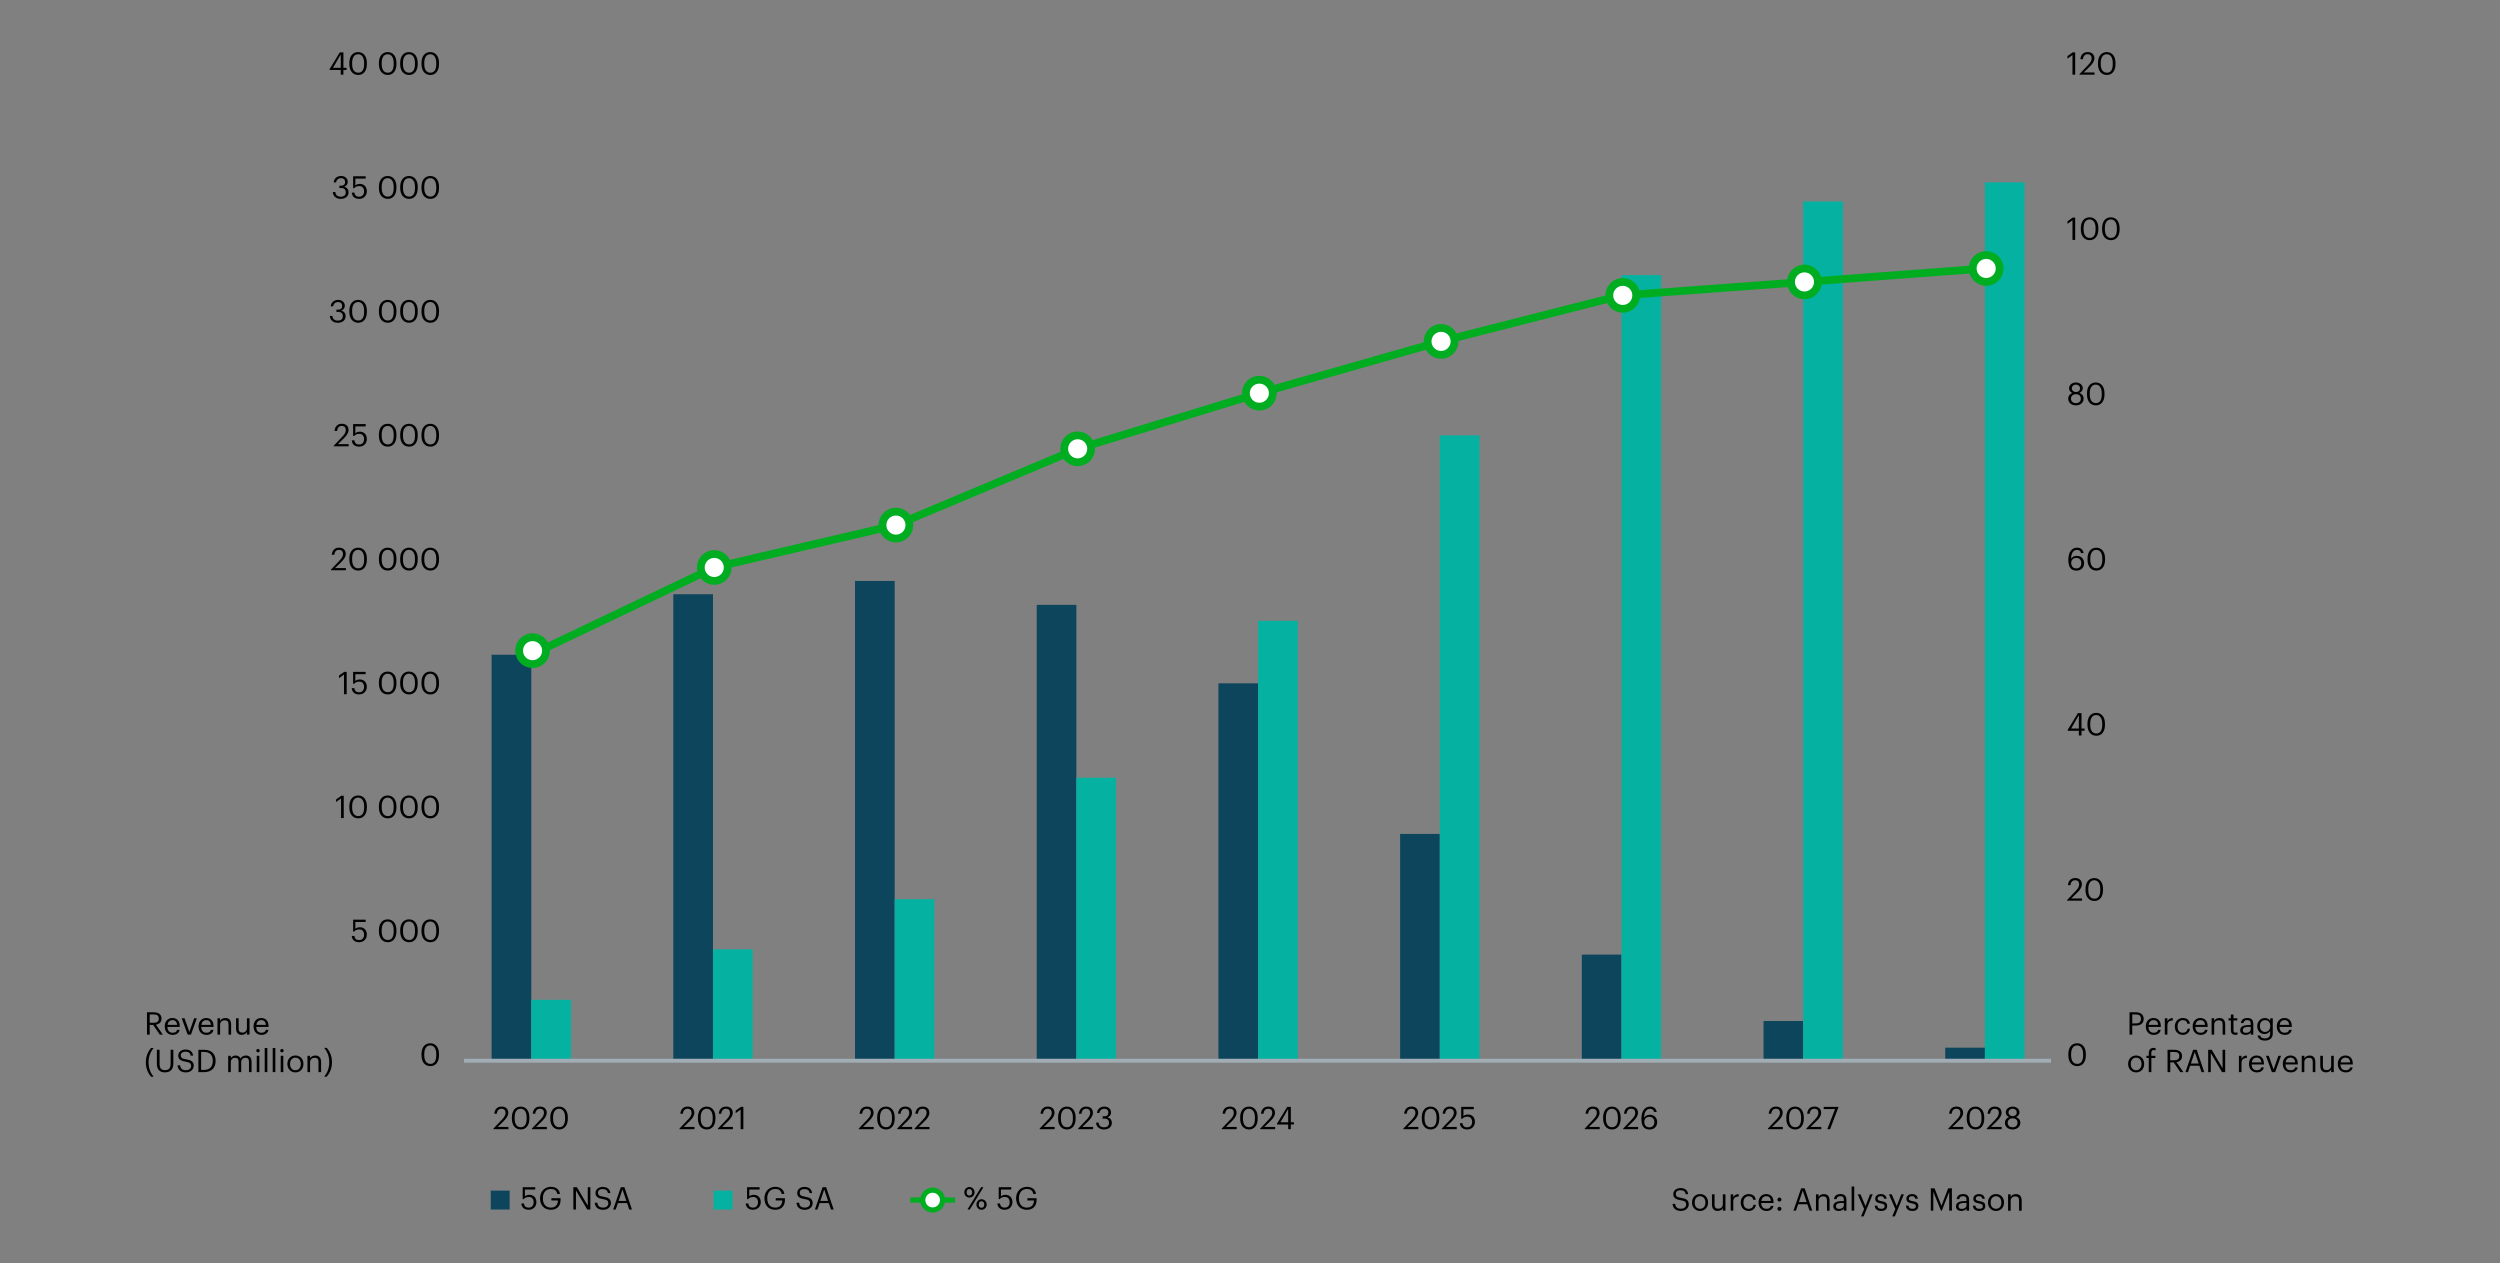 <svg width="960" height="485" viewBox="0 0 960 485" fill="none" xmlns="http://www.w3.org/2000/svg">
<rect x="0" y="0" width="960" height="485" fill="#808080" stroke="none"/>
<g clip-path="url(#clip0_150_2961)">
<path d="M130.85 26.88H126.56V26.54L130.48 20.11H131.87V26.03H133.06V26.88H131.87V28.68H130.85V26.88ZM130.85 26.03V20.9L127.88 26.03H130.85Z" fill="black"/>
<path d="M134.15 24.64V24.16C134.15 21.63 135.43 20 137.53 20C139.63 20 140.88 21.69 140.88 24.14V24.62C140.88 27.11 139.67 28.79 137.56 28.79C135.45 28.79 134.15 27.13 134.15 24.64ZM139.82 24.6V24.12C139.82 22.13 138.98 20.83 137.53 20.83C136.08 20.83 135.22 22.03 135.22 24.14V24.62C135.22 26.79 136.13 27.92 137.56 27.92C139.06 27.92 139.83 26.77 139.83 24.6H139.82Z" fill="black"/>
<path d="M145.5 24.64V24.16C145.5 21.63 146.78 20 148.88 20C150.98 20 152.23 21.69 152.23 24.14V24.62C152.23 27.11 151.02 28.79 148.91 28.79C146.8 28.79 145.5 27.13 145.5 24.64ZM151.17 24.6V24.12C151.17 22.13 150.33 20.83 148.88 20.83C147.43 20.83 146.57 22.03 146.57 24.14V24.62C146.57 26.79 147.48 27.92 148.91 27.92C150.41 27.92 151.18 26.77 151.18 24.6H151.17Z" fill="black"/>
<path d="M153.67 24.64V24.16C153.67 21.63 154.95 20 157.05 20C159.15 20 160.4 21.69 160.4 24.14V24.62C160.4 27.11 159.19 28.79 157.08 28.79C154.97 28.79 153.67 27.13 153.67 24.64ZM159.34 24.6V24.12C159.34 22.13 158.5 20.83 157.05 20.83C155.6 20.83 154.74 22.03 154.74 24.14V24.62C154.74 26.79 155.65 27.92 157.08 27.92C158.58 27.92 159.35 26.77 159.35 24.6H159.34Z" fill="black"/>
<path d="M161.85 24.64V24.16C161.85 21.63 163.13 20 165.23 20C167.33 20 168.58 21.69 168.58 24.14V24.62C168.58 27.11 167.37 28.79 165.26 28.79C163.15 28.79 161.85 27.13 161.85 24.64ZM167.52 24.6V24.12C167.52 22.13 166.68 20.83 165.23 20.83C163.78 20.83 162.92 22.03 162.92 24.14V24.62C162.92 26.79 163.83 27.92 165.26 27.92C166.76 27.92 167.53 26.77 167.53 24.6H167.52Z" fill="black"/>
<path d="M127.79 73.73H128.75C128.85 74.75 129.46 75.53 130.81 75.53C132.16 75.53 132.77 74.88 132.77 73.87C132.77 72.77 132.17 72.2 130.96 72.2H130.31V71.32H130.91C132.03 71.32 132.52 70.79 132.52 69.86C132.52 69.04 132 68.42 130.96 68.42C129.92 68.42 129.17 69.07 129.06 70.04H128.15C128.21 68.69 129.33 67.57 130.96 67.57C132.59 67.57 133.54 68.65 133.54 69.84C133.54 70.81 132.96 71.39 132.18 71.71C133.19 71.97 133.84 72.68 133.84 73.87C133.84 75.43 132.57 76.37 130.79 76.37C129.01 76.37 127.85 75.23 127.79 73.73Z" fill="black"/>
<path d="M135.08 73.95H136.08C136.25 74.89 136.62 75.53 137.93 75.53C139.09 75.53 139.81 74.75 139.81 73.45C139.81 72.24 139.1 71.45 138.01 71.45C137.01 71.45 136.44 71.76 135.98 72.28H135.6V67.69H140.42V68.59H136.46V71.2C136.81 70.88 137.4 70.61 138.21 70.61C139.75 70.61 140.87 71.7 140.87 73.45C140.87 75.2 139.56 76.37 137.93 76.37C136.08 76.37 135.2 75.35 135.08 73.95Z" fill="black"/>
<path d="M145.5 72.22V71.74C145.5 69.21 146.78 67.58 148.88 67.58C150.98 67.58 152.23 69.27 152.23 71.72V72.2C152.23 74.69 151.02 76.37 148.91 76.37C146.8 76.37 145.5 74.71 145.5 72.22ZM151.17 72.18V71.7C151.17 69.71 150.33 68.41 148.88 68.41C147.43 68.41 146.57 69.61 146.57 71.72V72.2C146.57 74.37 147.48 75.5 148.91 75.5C150.41 75.5 151.18 74.35 151.18 72.18H151.17Z" fill="black"/>
<path d="M153.68 72.22V71.74C153.68 69.21 154.96 67.58 157.06 67.58C159.16 67.58 160.41 69.27 160.41 71.72V72.2C160.41 74.69 159.2 76.37 157.09 76.37C154.98 76.37 153.68 74.71 153.68 72.22ZM159.35 72.18V71.7C159.35 69.71 158.51 68.41 157.06 68.41C155.61 68.41 154.75 69.61 154.75 71.72V72.2C154.75 74.37 155.66 75.5 157.09 75.5C158.59 75.5 159.36 74.35 159.36 72.18H159.35Z" fill="black"/>
<path d="M161.85 72.22V71.74C161.85 69.21 163.13 67.58 165.23 67.58C167.33 67.58 168.58 69.27 168.58 71.72V72.2C168.58 74.69 167.37 76.37 165.26 76.37C163.15 76.37 161.85 74.71 161.85 72.22ZM167.52 72.18V71.7C167.52 69.71 166.68 68.41 165.23 68.41C163.78 68.41 162.92 69.61 162.92 71.72V72.2C162.92 74.37 163.83 75.5 165.26 75.5C166.76 75.5 167.53 74.35 167.53 72.18H167.52Z" fill="black"/>
<path d="M126.66 121.31H127.62C127.72 122.33 128.33 123.11 129.68 123.11C131.03 123.11 131.64 122.46 131.64 121.45C131.64 120.35 131.04 119.78 129.83 119.78H129.18V118.9H129.78C130.9 118.9 131.39 118.37 131.39 117.44C131.39 116.62 130.87 116 129.83 116C128.79 116 128.04 116.65 127.93 117.62H127.02C127.08 116.27 128.2 115.15 129.83 115.15C131.46 115.15 132.41 116.23 132.41 117.42C132.41 118.39 131.83 118.97 131.05 119.29C132.06 119.55 132.71 120.26 132.71 121.45C132.71 123.01 131.44 123.95 129.66 123.95C127.88 123.95 126.72 122.81 126.66 121.31Z" fill="black"/>
<path d="M134.15 119.79V119.31C134.15 116.78 135.43 115.15 137.53 115.15C139.63 115.15 140.88 116.84 140.88 119.29V119.77C140.88 122.26 139.67 123.94 137.56 123.94C135.45 123.94 134.15 122.28 134.15 119.79ZM139.82 119.75V119.27C139.82 117.28 138.98 115.98 137.53 115.98C136.08 115.98 135.22 117.18 135.22 119.29V119.77C135.22 121.94 136.13 123.07 137.56 123.07C139.06 123.07 139.83 121.92 139.83 119.75H139.82Z" fill="black"/>
<path d="M145.5 119.79V119.31C145.5 116.78 146.78 115.15 148.88 115.15C150.98 115.15 152.23 116.84 152.23 119.29V119.77C152.23 122.26 151.02 123.94 148.91 123.94C146.8 123.94 145.5 122.28 145.5 119.79ZM151.17 119.75V119.27C151.17 117.28 150.33 115.98 148.88 115.98C147.43 115.98 146.57 117.18 146.57 119.29V119.77C146.57 121.94 147.48 123.07 148.91 123.07C150.41 123.07 151.18 121.92 151.18 119.75H151.17Z" fill="black"/>
<path d="M153.68 119.79V119.31C153.68 116.78 154.96 115.15 157.06 115.15C159.16 115.15 160.41 116.84 160.41 119.29V119.77C160.41 122.26 159.2 123.94 157.09 123.94C154.98 123.94 153.68 122.28 153.68 119.79ZM159.35 119.75V119.27C159.35 117.28 158.51 115.98 157.06 115.98C155.61 115.98 154.75 117.18 154.75 119.29V119.77C154.75 121.94 155.66 123.07 157.09 123.07C158.59 123.07 159.36 121.92 159.36 119.75H159.35Z" fill="black"/>
<path d="M161.85 119.79V119.31C161.85 116.78 163.13 115.15 165.23 115.15C167.33 115.15 168.58 116.84 168.58 119.29V119.77C168.58 122.26 167.37 123.94 165.26 123.94C163.15 123.94 161.85 122.28 161.85 119.79ZM167.52 119.75V119.27C167.52 117.28 166.68 115.98 165.23 115.98C163.78 115.98 162.92 117.18 162.92 119.29V119.77C162.92 121.94 163.83 123.07 165.26 123.07C166.76 123.07 167.53 121.92 167.53 119.75H167.52Z" fill="black"/>
<path d="M128.14 171.17L131.55 167.58C132.33 166.75 132.79 165.97 132.79 165.1C132.79 164.14 132.23 163.56 131.25 163.56C130.27 163.56 129.61 164.12 129.44 165.47H128.47C128.6 163.79 129.62 162.72 131.25 162.72C132.88 162.72 133.84 163.66 133.84 165.13C133.84 166.19 133.17 167.22 132.11 168.25L129.75 170.55H133.89V171.4H128.15V171.16L128.14 171.17Z" fill="black"/>
<path d="M135.08 169.1H136.08C136.25 170.04 136.62 170.68 137.93 170.68C139.09 170.68 139.81 169.9 139.81 168.6C139.81 167.39 139.1 166.6 138.01 166.6C137.01 166.6 136.44 166.91 135.98 167.43H135.6V162.84H140.42V163.74H136.46V166.35C136.81 166.03 137.4 165.76 138.21 165.76C139.75 165.76 140.87 166.85 140.87 168.6C140.87 170.35 139.56 171.52 137.93 171.52C136.08 171.52 135.2 170.5 135.08 169.1Z" fill="black"/>
<path d="M145.5 167.37V166.89C145.5 164.36 146.78 162.73 148.88 162.73C150.98 162.73 152.23 164.42 152.23 166.87V167.35C152.23 169.84 151.02 171.52 148.91 171.52C146.8 171.52 145.5 169.86 145.5 167.37ZM151.17 167.33V166.85C151.17 164.86 150.33 163.56 148.88 163.56C147.43 163.56 146.57 164.76 146.57 166.87V167.35C146.57 169.52 147.48 170.65 148.91 170.65C150.41 170.65 151.18 169.5 151.18 167.33H151.17Z" fill="black"/>
<path d="M153.68 167.37V166.89C153.68 164.36 154.96 162.73 157.06 162.73C159.16 162.73 160.41 164.42 160.41 166.87V167.35C160.41 169.84 159.2 171.52 157.09 171.52C154.98 171.52 153.68 169.86 153.68 167.37ZM159.35 167.33V166.85C159.35 164.86 158.51 163.56 157.06 163.56C155.61 163.56 154.75 164.76 154.75 166.87V167.35C154.75 169.52 155.66 170.65 157.09 170.65C158.59 170.65 159.36 169.5 159.36 167.33H159.35Z" fill="black"/>
<path d="M161.85 167.37V166.89C161.85 164.36 163.13 162.73 165.23 162.73C167.33 162.73 168.58 164.42 168.58 166.87V167.35C168.58 169.84 167.37 171.52 165.26 171.52C163.15 171.52 161.85 169.86 161.85 167.37ZM167.52 167.33V166.85C167.52 164.86 166.68 163.56 165.23 163.56C163.78 163.56 162.92 164.76 162.92 166.87V167.35C162.92 169.52 163.83 170.65 165.26 170.65C166.76 170.65 167.53 169.5 167.53 167.33H167.52Z" fill="black"/>
<path d="M127.07 218.75L130.48 215.16C131.26 214.33 131.72 213.55 131.72 212.68C131.72 211.72 131.16 211.14 130.18 211.14C129.2 211.14 128.54 211.7 128.37 213.05H127.4C127.53 211.37 128.55 210.3 130.18 210.3C131.81 210.3 132.77 211.24 132.77 212.71C132.77 213.77 132.1 214.8 131.04 215.83L128.68 218.13H132.82V218.98H127.08V218.74L127.07 218.75Z" fill="black"/>
<path d="M134.15 214.95V214.47C134.15 211.94 135.43 210.31 137.53 210.31C139.63 210.31 140.88 212 140.88 214.45V214.93C140.88 217.42 139.67 219.1 137.56 219.1C135.45 219.1 134.15 217.44 134.15 214.95ZM139.82 214.91V214.43C139.82 212.44 138.98 211.14 137.53 211.14C136.08 211.14 135.22 212.34 135.22 214.45V214.93C135.22 217.1 136.13 218.23 137.56 218.23C139.06 218.23 139.83 217.08 139.83 214.91H139.82Z" fill="black"/>
<path d="M145.5 214.95V214.47C145.5 211.94 146.78 210.31 148.88 210.31C150.98 210.31 152.23 212 152.23 214.45V214.93C152.23 217.42 151.02 219.1 148.91 219.1C146.8 219.1 145.5 217.44 145.5 214.95ZM151.17 214.91V214.43C151.17 212.44 150.33 211.14 148.88 211.14C147.43 211.14 146.57 212.34 146.57 214.45V214.93C146.57 217.1 147.48 218.23 148.91 218.23C150.41 218.23 151.18 217.08 151.18 214.91H151.17Z" fill="black"/>
<path d="M153.67 214.95V214.47C153.67 211.94 154.95 210.31 157.05 210.31C159.15 210.31 160.4 212 160.4 214.45V214.93C160.4 217.42 159.19 219.1 157.08 219.1C154.97 219.1 153.67 217.44 153.67 214.95ZM159.34 214.91V214.43C159.34 212.44 158.5 211.14 157.05 211.14C155.6 211.14 154.74 212.34 154.74 214.45V214.93C154.74 217.1 155.65 218.23 157.08 218.23C158.58 218.23 159.35 217.08 159.35 214.91H159.34Z" fill="black"/>
<path d="M161.85 214.95V214.47C161.85 211.94 163.13 210.31 165.23 210.31C167.33 210.31 168.58 212 168.58 214.45V214.93C168.58 217.42 167.37 219.1 165.26 219.1C163.15 219.1 161.85 217.44 161.85 214.95ZM167.52 214.91V214.43C167.52 212.44 166.68 211.14 165.23 211.14C163.78 211.14 162.92 212.34 162.92 214.45V214.93C162.92 217.1 163.83 218.23 165.26 218.23C166.76 218.23 167.53 217.08 167.53 214.91H167.52Z" fill="black"/>
<path d="M132.09 259.02L130.17 260.4V259.43L132.16 257.99H133.13V266.57H132.09V259.03V259.02Z" fill="black"/>
<path d="M135.07 264.25H136.07C136.24 265.19 136.61 265.83 137.92 265.83C139.08 265.83 139.8 265.05 139.8 263.75C139.8 262.54 139.09 261.75 138 261.75C137 261.75 136.43 262.06 135.97 262.58H135.59V257.99H140.41V258.89H136.45V261.5C136.8 261.18 137.39 260.91 138.2 260.91C139.74 260.91 140.86 262 140.86 263.75C140.86 265.5 139.55 266.67 137.92 266.67C136.07 266.67 135.19 265.65 135.07 264.25Z" fill="black"/>
<path d="M145.5 262.52V262.04C145.5 259.51 146.78 257.88 148.88 257.88C150.98 257.88 152.23 259.57 152.23 262.02V262.5C152.23 264.99 151.02 266.67 148.91 266.67C146.8 266.67 145.5 265.01 145.5 262.52ZM151.17 262.48V262C151.17 260.01 150.33 258.71 148.88 258.71C147.43 258.71 146.57 259.91 146.57 262.02V262.5C146.57 264.67 147.48 265.8 148.91 265.8C150.41 265.8 151.18 264.65 151.18 262.48H151.17Z" fill="black"/>
<path d="M153.67 262.52V262.04C153.67 259.51 154.95 257.88 157.05 257.88C159.15 257.88 160.4 259.57 160.4 262.02V262.5C160.4 264.99 159.19 266.67 157.08 266.67C154.97 266.67 153.67 265.01 153.67 262.52ZM159.34 262.48V262C159.34 260.01 158.5 258.71 157.05 258.71C155.6 258.71 154.74 259.91 154.74 262.02V262.5C154.74 264.67 155.65 265.8 157.08 265.8C158.58 265.8 159.35 264.65 159.35 262.48H159.34Z" fill="black"/>
<path d="M161.85 262.52V262.04C161.85 259.51 163.13 257.88 165.23 257.88C167.33 257.88 168.58 259.57 168.58 262.02V262.5C168.58 264.99 167.37 266.67 165.26 266.67C163.15 266.67 161.85 265.01 161.85 262.52ZM167.52 262.48V262C167.52 260.01 166.68 258.71 165.23 258.71C163.78 258.71 162.92 259.91 162.92 262.02V262.5C162.92 264.67 163.83 265.8 165.26 265.8C166.76 265.8 167.53 264.65 167.53 262.48H167.52Z" fill="black"/>
<path d="M130.96 306.6L129.04 307.98V307.01L131.03 305.57H132V314.15H130.96V306.61V306.6Z" fill="black"/>
<path d="M134.15 310.1V309.62C134.15 307.09 135.43 305.46 137.53 305.46C139.63 305.46 140.88 307.15 140.88 309.6V310.08C140.88 312.57 139.67 314.25 137.56 314.25C135.45 314.25 134.15 312.59 134.15 310.1ZM139.82 310.06V309.58C139.82 307.59 138.98 306.29 137.53 306.29C136.08 306.29 135.22 307.49 135.22 309.6V310.08C135.22 312.25 136.13 313.38 137.56 313.38C139.06 313.38 139.83 312.23 139.83 310.06H139.82Z" fill="black"/>
<path d="M145.5 310.1V309.62C145.5 307.09 146.78 305.46 148.88 305.46C150.98 305.46 152.23 307.15 152.23 309.6V310.08C152.23 312.57 151.02 314.25 148.91 314.25C146.8 314.25 145.5 312.59 145.5 310.1ZM151.17 310.06V309.58C151.17 307.59 150.33 306.29 148.88 306.29C147.43 306.29 146.57 307.49 146.57 309.6V310.08C146.57 312.25 147.48 313.38 148.91 313.38C150.41 313.38 151.18 312.23 151.18 310.06H151.17Z" fill="black"/>
<path d="M153.67 310.1V309.62C153.67 307.09 154.95 305.46 157.05 305.46C159.15 305.46 160.4 307.15 160.4 309.6V310.08C160.4 312.57 159.19 314.25 157.08 314.25C154.97 314.25 153.67 312.59 153.67 310.1ZM159.34 310.06V309.58C159.34 307.59 158.5 306.29 157.05 306.29C155.6 306.29 154.74 307.49 154.74 309.6V310.08C154.74 312.25 155.65 313.38 157.08 313.38C158.58 313.38 159.35 312.23 159.35 310.06H159.34Z" fill="black"/>
<path d="M161.85 310.1V309.62C161.85 307.09 163.13 305.46 165.23 305.46C167.33 305.46 168.58 307.15 168.58 309.6V310.08C168.58 312.57 167.37 314.25 165.26 314.25C163.15 314.25 161.85 312.59 161.85 310.1ZM167.52 310.06V309.58C167.52 307.59 166.68 306.29 165.23 306.29C163.78 306.29 162.92 307.49 162.92 309.6V310.08C162.92 312.25 163.83 313.38 165.26 313.38C166.76 313.38 167.53 312.23 167.53 310.06H167.52Z" fill="black"/>
<path d="M135.08 359.4H136.08C136.25 360.34 136.62 360.98 137.93 360.98C139.09 360.98 139.81 360.2 139.81 358.9C139.81 357.69 139.1 356.9 138.01 356.9C137.01 356.9 136.44 357.21 135.98 357.73H135.6V353.14H140.42V354.04H136.46V356.65C136.81 356.33 137.4 356.06 138.21 356.06C139.75 356.06 140.87 357.15 140.87 358.9C140.87 360.65 139.56 361.82 137.93 361.82C136.08 361.82 135.2 360.8 135.08 359.4Z" fill="black"/>
<path d="M145.5 357.67V357.19C145.5 354.66 146.78 353.03 148.88 353.03C150.98 353.03 152.23 354.72 152.23 357.17V357.65C152.23 360.14 151.02 361.82 148.91 361.82C146.8 361.82 145.5 360.16 145.5 357.67ZM151.17 357.63V357.15C151.17 355.16 150.33 353.86 148.88 353.86C147.43 353.86 146.57 355.06 146.57 357.17V357.65C146.57 359.82 147.48 360.95 148.91 360.95C150.41 360.95 151.18 359.8 151.18 357.63H151.17Z" fill="black"/>
<path d="M153.68 357.67V357.19C153.68 354.66 154.96 353.03 157.06 353.03C159.16 353.03 160.41 354.72 160.41 357.17V357.65C160.41 360.14 159.2 361.82 157.09 361.82C154.98 361.82 153.68 360.16 153.68 357.67ZM159.35 357.63V357.15C159.35 355.16 158.51 353.86 157.06 353.86C155.61 353.86 154.75 355.06 154.75 357.17V357.65C154.75 359.82 155.66 360.95 157.09 360.95C158.59 360.95 159.36 359.8 159.36 357.63H159.35Z" fill="black"/>
<path d="M161.85 357.67V357.19C161.85 354.66 163.13 353.03 165.23 353.03C167.33 353.03 168.58 354.72 168.58 357.17V357.65C168.58 360.14 167.37 361.82 165.26 361.82C163.15 361.82 161.85 360.16 161.85 357.67ZM167.52 357.63V357.15C167.52 355.16 166.68 353.86 165.23 353.86C163.78 353.86 162.92 355.06 162.92 357.17V357.65C162.92 359.82 163.83 360.95 165.26 360.95C166.76 360.95 167.53 359.8 167.53 357.63H167.52Z" fill="black"/>
<path d="M161.85 405.25V404.77C161.85 402.24 163.13 400.61 165.23 400.61C167.33 400.61 168.58 402.3 168.58 404.75V405.23C168.58 407.72 167.37 409.4 165.26 409.4C163.15 409.4 161.85 407.74 161.85 405.25ZM167.52 405.21V404.73C167.52 402.74 166.68 401.44 165.23 401.44C163.78 401.44 162.92 402.64 162.92 404.75V405.23C162.92 407.4 163.83 408.53 165.26 408.53C166.76 408.53 167.53 407.38 167.53 405.21H167.52Z" fill="black"/>
<path d="M795.83 21.14L793.91 22.52V21.55L795.9 20.11H796.87V28.68H795.83V21.14Z" fill="black"/>
<path d="M798.54 28.44L801.95 24.85C802.73 24.02 803.19 23.24 803.19 22.37C803.19 21.41 802.63 20.83 801.65 20.83C800.67 20.83 800.01 21.39 799.84 22.74H798.87C799 21.06 800.02 19.99 801.65 19.99C803.28 19.99 804.24 20.93 804.24 22.4C804.24 23.46 803.57 24.49 802.51 25.52L800.15 27.82H804.29V28.67H798.54V28.43V28.44Z" fill="black"/>
<path d="M805.62 24.64V24.16C805.62 21.63 806.9 20 809 20C811.1 20 812.35 21.69 812.35 24.14V24.62C812.35 27.11 811.14 28.79 809.03 28.79C806.92 28.79 805.62 27.13 805.62 24.64ZM811.29 24.6V24.12C811.29 22.13 810.45 20.83 809 20.83C807.55 20.83 806.69 22.03 806.69 24.14V24.62C806.69 26.79 807.6 27.92 809.03 27.92C810.53 27.92 811.3 26.77 811.3 24.6H811.29Z" fill="black"/>
<path d="M795.83 84.58L793.91 85.96V84.99L795.9 83.55H796.87V92.13H795.83V84.59V84.58Z" fill="black"/>
<path d="M799.03 88.08V87.6C799.03 85.07 800.31 83.44 802.41 83.44C804.51 83.44 805.76 85.13 805.76 87.58V88.06C805.76 90.55 804.55 92.23 802.44 92.23C800.33 92.23 799.03 90.57 799.03 88.08ZM804.7 88.04V87.56C804.7 85.57 803.86 84.27 802.41 84.27C800.96 84.27 800.1 85.47 800.1 87.58V88.06C800.1 90.23 801.01 91.36 802.44 91.36C803.94 91.36 804.71 90.21 804.71 88.04H804.7Z" fill="black"/>
<path d="M807.2 88.08V87.6C807.2 85.07 808.48 83.44 810.58 83.44C812.68 83.44 813.93 85.13 813.93 87.58V88.06C813.93 90.55 812.72 92.23 810.61 92.23C808.5 92.23 807.2 90.57 807.2 88.08ZM812.87 88.04V87.56C812.87 85.57 812.03 84.27 810.58 84.27C809.13 84.27 808.27 85.47 808.27 87.58V88.06C808.27 90.23 809.18 91.36 810.61 91.36C812.11 91.36 812.88 90.21 812.88 88.04H812.87Z" fill="black"/>
<path d="M794.2 153.12C794.2 151.97 794.91 151.22 795.82 150.9C795 150.59 794.52 149.94 794.52 149.1C794.52 147.71 795.84 146.87 797.16 146.87C798.48 146.87 799.79 147.73 799.79 149.08C799.79 149.94 799.26 150.54 798.47 150.89C799.47 151.25 800.11 151.99 800.11 153.1C800.11 154.82 798.61 155.67 797.16 155.67C795.71 155.67 794.2 154.83 794.2 153.13V153.12ZM799.04 153.06C799.04 151.93 798.2 151.36 797.18 151.36C796.16 151.36 795.26 151.95 795.26 153.09C795.26 154.23 796.16 154.82 797.15 154.82C798.21 154.82 799.03 154.21 799.03 153.07L799.04 153.06ZM798.73 149.09C798.73 148.26 798.05 147.69 797.16 147.69C796.27 147.69 795.58 148.23 795.58 149.12C795.58 150.01 796.32 150.54 797.2 150.54C798.08 150.54 798.74 150.01 798.74 149.1L798.73 149.09Z" fill="black"/>
<path d="M801.4 151.51V151.03C801.4 148.5 802.68 146.87 804.78 146.87C806.88 146.87 808.13 148.56 808.13 151.01V151.49C808.13 153.98 806.92 155.66 804.81 155.66C802.7 155.66 801.4 154 801.4 151.51ZM807.07 151.47V150.99C807.07 149 806.23 147.7 804.78 147.7C803.33 147.7 802.47 148.9 802.47 151.01V151.49C802.47 153.66 803.38 154.79 804.81 154.79C806.31 154.79 807.08 153.64 807.08 151.47H807.07Z" fill="black"/>
<path d="M794.24 215.2V215C794.24 211.92 795.63 210.31 797.6 210.31C798.93 210.31 799.88 211.01 800.11 212.39H799.11C798.92 211.6 798.49 211.17 797.53 211.17C796.23 211.17 795.32 212.33 795.28 214.6C795.69 213.9 796.49 213.44 797.49 213.44C799.19 213.44 800.3 214.67 800.3 216.25C800.3 217.97 799.15 219.12 797.34 219.12C795 219.12 794.26 217.37 794.26 215.22L794.24 215.2ZM799.22 216.28C799.22 215.04 798.48 214.24 797.31 214.24C796.14 214.24 795.34 215.02 795.34 216.13C795.34 217.53 796.17 218.28 797.32 218.28C798.47 218.28 799.21 217.49 799.21 216.28H799.22Z" fill="black"/>
<path d="M801.61 214.95V214.47C801.61 211.94 802.89 210.31 804.99 210.31C807.09 210.31 808.34 212 808.34 214.45V214.93C808.34 217.42 807.13 219.1 805.02 219.1C802.91 219.1 801.61 217.44 801.61 214.95ZM807.28 214.91V214.43C807.28 212.44 806.44 211.14 804.99 211.14C803.54 211.14 802.68 212.34 802.68 214.45V214.93C802.68 217.1 803.59 218.23 805.02 218.23C806.52 218.23 807.29 217.08 807.29 214.91H807.28Z" fill="black"/>
<path d="M798.28 280.62H793.99V280.28L797.91 273.84H799.3V279.76H800.49V280.61H799.3V282.41H798.28V280.61V280.62ZM798.28 279.77V274.64L795.31 279.77H798.28Z" fill="black"/>
<path d="M801.58 278.38V277.9C801.58 275.37 802.86 273.74 804.96 273.74C807.06 273.74 808.31 275.43 808.31 277.88V278.36C808.31 280.85 807.1 282.53 804.99 282.53C802.88 282.53 801.58 280.87 801.58 278.38ZM807.25 278.34V277.86C807.25 275.87 806.41 274.57 804.96 274.57C803.51 274.57 802.65 275.77 802.65 277.88V278.36C802.65 280.53 803.56 281.66 804.99 281.66C806.49 281.66 807.26 280.51 807.26 278.34H807.25Z" fill="black"/>
<path d="M793.75 345.62L797.16 342.03C797.94 341.2 798.4 340.42 798.4 339.55C798.4 338.59 797.84 338.01 796.86 338.01C795.88 338.01 795.22 338.57 795.05 339.92H794.08C794.21 338.24 795.23 337.17 796.86 337.17C798.49 337.17 799.45 338.11 799.45 339.58C799.45 340.64 798.78 341.67 797.72 342.7L795.36 345H799.5V345.85H793.75V345.61V345.62Z" fill="black"/>
<path d="M800.83 341.82V341.34C800.83 338.81 802.11 337.18 804.21 337.18C806.31 337.18 807.56 338.87 807.56 341.32V341.8C807.56 344.29 806.35 345.97 804.24 345.97C802.13 345.97 800.83 344.31 800.83 341.82ZM806.5 341.78V341.3C806.5 339.31 805.66 338.01 804.21 338.01C802.76 338.01 801.9 339.21 801.9 341.32V341.8C801.9 343.97 802.81 345.1 804.24 345.1C805.74 345.1 806.51 343.95 806.51 341.78H806.5Z" fill="black"/>
<path d="M794.24 405.25V404.77C794.24 402.24 795.52 400.61 797.62 400.61C799.72 400.61 800.97 402.3 800.97 404.75V405.23C800.97 407.72 799.76 409.4 797.65 409.4C795.54 409.4 794.24 407.74 794.24 405.25ZM799.91 405.21V404.73C799.91 402.74 799.07 401.44 797.62 401.44C796.17 401.44 795.31 402.64 795.31 404.75V405.23C795.31 407.4 796.22 408.53 797.65 408.53C799.15 408.53 799.92 407.38 799.92 405.21H799.91Z" fill="black"/>
<path d="M642.25 462.28H643.26C643.39 463.3 643.8 464.16 645.53 464.16C646.63 464.16 647.48 463.51 647.48 462.54C647.48 461.57 647.04 461.16 645.41 460.9C643.61 460.62 642.54 460.06 642.54 458.54C642.54 457.22 643.68 456.21 645.3 456.21C647.01 456.21 648.08 457.05 648.25 458.57H647.31C647.11 457.49 646.48 457.05 645.3 457.05C644.12 457.05 643.51 457.64 643.51 458.44C643.51 459.24 643.82 459.71 645.57 459.98C647.48 460.28 648.48 460.86 648.48 462.47C648.48 463.91 647.22 465 645.52 465C643.23 465 642.4 463.74 642.25 462.28Z" fill="black"/>
<path d="M649.74 461.82V461.72C649.74 459.84 651.05 458.52 652.82 458.52C654.59 458.52 655.9 459.83 655.9 461.71V461.81C655.9 463.71 654.59 465.01 652.81 465.01C651.03 465.01 649.74 463.65 649.74 461.82ZM654.87 461.82V461.74C654.87 460.29 654.07 459.35 652.82 459.35C651.57 459.35 650.77 460.29 650.77 461.72V461.82C650.77 463.25 651.55 464.18 652.82 464.18C654.09 464.18 654.87 463.23 654.87 461.82Z" fill="black"/>
<path d="M657.39 462.6V458.63H658.39V462.55C658.39 463.65 658.86 464.14 659.84 464.14C660.73 464.14 661.57 463.55 661.57 462.43V458.63H662.57V464.9H661.57V463.9C661.28 464.49 660.59 465 659.58 465C658.33 465 657.4 464.32 657.4 462.59L657.39 462.6Z" fill="black"/>
<path d="M664.58 458.63H665.58V459.76C665.98 459.05 666.52 458.56 667.64 458.52V459.46C666.38 459.52 665.58 459.92 665.58 461.46V464.9H664.58V458.63Z" fill="black"/>
<path d="M668.44 461.83V461.73C668.44 459.81 669.81 458.52 671.49 458.52C672.8 458.52 674.02 459.12 674.21 460.72H673.23C673.07 459.72 672.35 459.35 671.49 459.35C670.35 459.35 669.48 460.26 669.48 461.74V461.84C669.48 463.38 670.32 464.19 671.53 464.19C672.42 464.19 673.22 463.67 673.33 462.65H674.25C674.12 464.01 673.03 465.01 671.52 465.01C669.77 465.01 668.45 463.77 668.45 461.83H668.44Z" fill="black"/>
<path d="M675.28 461.83V461.73C675.28 459.83 676.49 458.52 678.22 458.52C679.67 458.52 681.04 459.4 681.04 461.64V461.96H676.31C676.36 463.39 677.04 464.18 678.32 464.18C679.29 464.18 679.86 463.82 679.99 463.09H680.99C680.77 464.35 679.73 465.01 678.32 465.01C676.54 465.01 675.29 463.76 675.29 461.83H675.28ZM680.02 461.16C679.92 459.87 679.25 459.35 678.22 459.35C677.19 459.35 676.52 460.05 676.35 461.16H680.02Z" fill="black"/>
<path d="M682.54 460.63C682.54 460.2 682.89 459.86 683.31 459.86C683.73 459.86 684.08 460.2 684.08 460.63C684.08 461.06 683.73 461.4 683.31 461.4C682.89 461.4 682.54 461.06 682.54 460.63ZM682.54 464.19C682.54 463.76 682.89 463.42 683.31 463.42C683.73 463.42 684.08 463.76 684.08 464.19C684.08 464.62 683.73 464.96 683.31 464.96C682.89 464.96 682.54 464.63 682.54 464.19Z" fill="black"/>
<path d="M691.63 456.32H693L695.9 464.9H694.87L694.03 462.43H690.49L689.66 464.9H688.68L691.63 456.32ZM690.78 461.6H693.75L692.26 457.19L690.77 461.6H690.78Z" fill="black"/>
<path d="M697.34 458.63H698.34V459.63C698.63 459.04 699.32 458.53 700.35 458.53C701.65 458.53 702.56 459.24 702.56 461.06V464.91H701.56V460.99C701.56 459.89 701.09 459.4 700.08 459.4C699.16 459.4 698.33 459.99 698.33 461.11V464.91H697.33V458.64L697.34 458.63Z" fill="black"/>
<path d="M704 463.16C704 461.71 705.54 461.22 707.14 461.22H708.04V460.76C708.04 459.76 707.66 459.34 706.7 459.34C705.84 459.34 705.36 459.7 705.26 460.47H704.26C704.39 459.04 705.53 458.51 706.74 458.51C707.95 458.51 709.03 459 709.03 460.75V464.89H708.03V464.1C707.56 464.69 707 465 706.07 465C704.91 465 703.98 464.44 703.98 463.15L704 463.16ZM708.04 462.7V461.92H707.18C705.92 461.92 705 462.23 705 463.16C705 463.81 705.31 464.22 706.19 464.22C707.25 464.22 708.05 463.68 708.05 462.71L708.04 462.7Z" fill="black"/>
<path d="M711.02 455.63H712.03V464.9H711.02V455.63Z" fill="black"/>
<path d="M715.82 464.25L713.36 458.63H714.43L716.35 463.13L718.09 458.63H719.11L715.64 467.09H714.63L715.82 464.26V464.25Z" fill="black"/>
<path d="M719.9 462.97H720.87C720.94 463.71 721.34 464.18 722.35 464.18C723.3 464.18 723.72 463.86 723.72 463.18C723.72 462.5 723.23 462.3 722.26 462.12C720.63 461.82 720.08 461.36 720.08 460.27C720.08 459.11 721.22 458.51 722.2 458.51C723.33 458.51 724.3 458.97 724.47 460.32H723.51C723.37 459.64 722.98 459.34 722.19 459.34C721.47 459.34 721 459.7 721 460.24C721 460.78 721.31 461.03 722.46 461.24C723.76 461.48 724.67 461.77 724.67 463.1C724.67 464.24 723.89 465.01 722.37 465.01C720.85 465.01 719.97 464.25 719.91 462.97H719.9Z" fill="black"/>
<path d="M727.81 464.25L725.35 458.63H726.42L728.34 463.13L730.08 458.63H731.1L727.63 467.09H726.62L727.81 464.26V464.25Z" fill="black"/>
<path d="M731.89 462.97H732.86C732.93 463.71 733.33 464.18 734.33 464.18C735.28 464.18 735.7 463.86 735.7 463.18C735.7 462.5 735.21 462.3 734.24 462.12C732.61 461.82 732.06 461.36 732.06 460.27C732.06 459.11 733.2 458.51 734.18 458.51C735.31 458.51 736.28 458.97 736.45 460.32H735.49C735.35 459.64 734.96 459.34 734.17 459.34C733.45 459.34 732.98 459.7 732.98 460.24C732.98 460.78 733.29 461.03 734.44 461.24C735.73 461.48 736.65 461.77 736.65 463.1C736.65 464.24 735.87 465.01 734.35 465.01C732.83 465.01 731.95 464.25 731.89 462.97Z" fill="black"/>
<path d="M741.42 456.32H742.87L745.52 463L748.09 456.32H749.53V464.9H748.49V457.68L745.65 464.9H745.33L742.39 457.68V464.9H741.43V456.32H741.42Z" fill="black"/>
<path d="M751.1 463.16C751.1 461.71 752.64 461.22 754.24 461.22H755.14V460.76C755.14 459.76 754.76 459.34 753.8 459.34C752.94 459.34 752.46 459.7 752.36 460.47H751.36C751.49 459.04 752.63 458.51 753.84 458.51C755.05 458.51 756.13 459 756.13 460.75V464.89H755.13V464.1C754.66 464.69 754.1 465 753.17 465C752.01 465 751.08 464.44 751.08 463.15L751.1 463.16ZM755.14 462.7V461.92H754.28C753.02 461.92 752.1 462.23 752.1 463.16C752.1 463.81 752.41 464.22 753.29 464.22C754.35 464.22 755.15 463.68 755.15 462.71L755.14 462.7Z" fill="black"/>
<path d="M757.58 462.97H758.55C758.62 463.71 759.02 464.18 760.03 464.18C760.98 464.18 761.4 463.86 761.4 463.18C761.4 462.5 760.91 462.3 759.94 462.12C758.31 461.82 757.76 461.36 757.76 460.27C757.76 459.11 758.9 458.51 759.88 458.51C761.01 458.51 761.98 458.97 762.15 460.32H761.19C761.05 459.64 760.66 459.34 759.87 459.34C759.15 459.34 758.68 459.7 758.68 460.24C758.68 460.78 758.99 461.03 760.14 461.24C761.44 461.48 762.35 461.77 762.35 463.1C762.35 464.24 761.57 465.01 760.05 465.01C758.53 465.01 757.65 464.25 757.59 462.97H757.58Z" fill="black"/>
<path d="M763.39 461.82V461.72C763.39 459.84 764.7 458.52 766.47 458.52C768.24 458.52 769.55 459.83 769.55 461.71V461.81C769.55 463.71 768.24 465.01 766.46 465.01C764.68 465.01 763.39 463.65 763.39 461.82ZM768.52 461.82V461.74C768.52 460.29 767.72 459.35 766.47 459.35C765.22 459.35 764.42 460.29 764.42 461.72V461.82C764.42 463.25 765.2 464.18 766.47 464.18C767.74 464.18 768.52 463.23 768.52 461.82Z" fill="black"/>
<path d="M771.1 458.63H772.1V459.63C772.39 459.04 773.08 458.53 774.11 458.53C775.4 458.53 776.32 459.24 776.32 461.06V464.91H775.32V460.99C775.32 459.89 774.85 459.4 773.85 459.4C772.93 459.4 772.1 459.99 772.1 461.11V464.91H771.1V458.64V458.63Z" fill="black"/>
<path d="M56.44 388.72H59.02C60.66 388.72 62.02 389.39 62.02 391.11V391.16C62.02 392.58 61.07 393.27 59.9 393.5L62.53 397.3H61.37L58.82 393.57H57.49V397.3H56.44V388.72ZM59.09 392.74C60.31 392.74 60.97 392.21 60.97 391.16V391.11C60.97 389.95 60.25 389.56 59.09 389.56H57.49V392.74H59.1H59.09Z" fill="black"/>
<path d="M63.26 394.22V394.12C63.26 392.22 64.47 390.91 66.2 390.91C67.65 390.91 69.02 391.79 69.02 394.03V394.35H64.29C64.34 395.78 65.02 396.57 66.3 396.57C67.27 396.57 67.84 396.21 67.97 395.48H68.97C68.75 396.74 67.71 397.4 66.3 397.4C64.52 397.4 63.27 396.15 63.27 394.22H63.26ZM68 393.55C67.9 392.26 67.23 391.74 66.2 391.74C65.17 391.74 64.5 392.44 64.33 393.55H68Z" fill="black"/>
<path d="M69.78 391.02H70.86L72.72 396.28L74.55 391.02H75.58L73.33 397.29H72.06L69.78 391.02Z" fill="black"/>
<path d="M76.24 394.22V394.12C76.24 392.22 77.45 390.91 79.18 390.91C80.63 390.91 82 391.79 82 394.03V394.35H77.27C77.32 395.78 78 396.57 79.28 396.57C80.25 396.57 80.82 396.21 80.95 395.48H81.95C81.73 396.74 80.69 397.4 79.28 397.4C77.5 397.4 76.25 396.15 76.25 394.22H76.24ZM80.98 393.55C80.88 392.26 80.21 391.74 79.18 391.74C78.15 391.74 77.48 392.44 77.31 393.55H80.98Z" fill="black"/>
<path d="M83.53 391.02H84.53V392.02C84.82 391.43 85.51 390.92 86.54 390.92C87.84 390.92 88.75 391.63 88.75 393.45V397.3H87.75V393.38C87.75 392.28 87.28 391.79 86.27 391.79C85.35 391.79 84.52 392.38 84.52 393.5V397.3H83.52V391.03L83.53 391.02Z" fill="black"/>
<path d="M90.64 394.99V391.02H91.64V394.94C91.64 396.04 92.11 396.53 93.09 396.53C93.98 396.53 94.82 395.94 94.82 394.82V391.02H95.82V397.29H94.82V396.29C94.53 396.88 93.84 397.39 92.83 397.39C91.58 397.39 90.65 396.71 90.65 394.98L90.64 394.99Z" fill="black"/>
<path d="M97.36 394.22V394.12C97.36 392.22 98.57 390.91 100.3 390.91C101.75 390.91 103.12 391.79 103.12 394.03V394.35H98.39C98.44 395.78 99.12 396.57 100.4 396.57C101.37 396.57 101.94 396.21 102.07 395.48H103.07C102.85 396.74 101.81 397.4 100.4 397.4C98.62 397.4 97.37 396.15 97.37 394.22H97.36ZM102.1 393.55C102 392.26 101.33 391.74 100.3 391.74C99.27 391.74 98.6 392.44 98.43 393.55H102.1Z" fill="black"/>
<path d="M56 407.95C56 405.56 56.89 403.72 57.99 402.42H58.99C57.91 403.76 57.05 405.48 57.05 407.95C57.05 410.42 57.91 412.12 58.99 413.47H57.99C56.89 412.17 56 410.34 56 407.95Z" fill="black"/>
<path d="M60.24 408.56V403.11H61.28V408.44C61.28 410.24 61.92 410.93 63.34 410.93C64.76 410.93 65.52 410.38 65.52 408.28V403.11H66.56V408.42C66.56 410.51 65.52 411.79 63.31 411.79C61.34 411.79 60.23 410.64 60.23 408.55L60.24 408.56Z" fill="black"/>
<path d="M68.16 409.08H69.17C69.3 410.1 69.71 410.96 71.44 410.96C72.54 410.96 73.39 410.31 73.39 409.34C73.39 408.37 72.95 407.96 71.32 407.7C69.52 407.42 68.45 406.86 68.45 405.34C68.45 404.02 69.59 403.01 71.21 403.01C72.92 403.01 73.99 403.85 74.16 405.37H73.22C73.02 404.29 72.39 403.85 71.21 403.85C70.03 403.85 69.42 404.44 69.42 405.24C69.42 406.04 69.73 406.51 71.48 406.78C73.39 407.08 74.39 407.66 74.39 409.27C74.39 410.71 73.13 411.8 71.43 411.8C69.14 411.8 68.31 410.54 68.16 409.08Z" fill="black"/>
<path d="M76.18 403.12H78.45C81.4 403.12 82.79 404.94 82.79 407.33V407.44C82.79 409.82 81.42 411.7 78.42 411.7H76.18V403.12ZM78.4 410.84C80.61 410.84 81.71 409.52 81.71 407.42V407.32C81.71 405.34 80.75 403.95 78.39 403.95H77.23V410.83H78.41L78.4 410.84Z" fill="black"/>
<path d="M87.64 405.42H88.64V406.38C88.93 405.79 89.61 405.31 90.51 405.31C91.31 405.31 92.02 405.65 92.34 406.49C92.77 405.67 93.71 405.31 94.49 405.31C95.62 405.31 96.6 405.98 96.6 407.81V411.7H95.6V407.74C95.6 406.64 95.13 406.18 94.27 406.18C93.45 406.18 92.62 406.73 92.62 407.86V411.7H91.62V407.74C91.62 406.64 91.15 406.18 90.29 406.18C89.47 406.18 88.63 406.73 88.63 407.86V411.7H87.63V405.43L87.64 405.42Z" fill="black"/>
<path d="M98.41 403.45C98.41 403.09 98.71 402.79 99.07 402.79C99.43 402.79 99.73 403.09 99.73 403.45C99.73 403.81 99.43 404.11 99.07 404.11C98.71 404.11 98.41 403.81 98.41 403.45ZM98.59 405.42H99.59V411.69H98.59V405.42Z" fill="black"/>
<path d="M101.65 402.42H102.66V411.69H101.65V402.42Z" fill="black"/>
<path d="M104.72 402.42H105.73V411.69H104.72V402.42Z" fill="black"/>
<path d="M107.61 403.45C107.61 403.09 107.91 402.79 108.27 402.79C108.63 402.79 108.93 403.09 108.93 403.45C108.93 403.81 108.63 404.11 108.27 404.11C107.91 404.11 107.61 403.81 107.61 403.45ZM107.79 405.42H108.79V411.69H107.79V405.42Z" fill="black"/>
<path d="M110.36 408.61V408.51C110.36 406.63 111.67 405.31 113.44 405.31C115.21 405.31 116.52 406.62 116.52 408.5V408.6C116.52 410.5 115.21 411.8 113.43 411.8C111.65 411.8 110.36 410.44 110.36 408.61ZM115.49 408.61V408.53C115.49 407.08 114.69 406.14 113.44 406.14C112.19 406.14 111.39 407.08 111.39 408.51V408.61C111.39 410.04 112.17 410.97 113.44 410.97C114.71 410.97 115.49 410.02 115.49 408.61Z" fill="black"/>
<path d="M118.08 405.42H119.08V406.42C119.37 405.83 120.06 405.32 121.09 405.32C122.39 405.32 123.3 406.03 123.3 407.85V411.7H122.3V407.78C122.3 406.68 121.83 406.19 120.82 406.19C119.9 406.19 119.07 406.78 119.07 407.9V411.7H118.07V405.43L118.08 405.42Z" fill="black"/>
<path d="M126.43 407.9C126.43 405.43 125.57 403.73 124.49 402.38H125.49C126.59 403.67 127.48 405.51 127.48 407.9C127.48 410.29 126.59 412.13 125.49 413.43H124.49C125.57 412.09 126.43 410.37 126.43 407.9Z" fill="black"/>
<path d="M817.74 388.72H820.17C821.81 388.72 823.17 389.44 823.17 391.23V391.28C823.17 393.1 821.8 393.81 820.17 393.81H818.78V397.3H817.74V388.72ZM820.25 392.98C821.47 392.98 822.13 392.38 822.13 391.28V391.23C822.13 390.02 821.41 389.56 820.25 389.56H818.79V392.98H820.25Z" fill="black"/>
<path d="M823.99 394.22V394.12C823.99 392.22 825.2 390.91 826.93 390.91C828.38 390.91 829.75 391.79 829.75 394.03V394.35H825.02C825.07 395.78 825.75 396.57 827.03 396.57C828 396.57 828.57 396.21 828.7 395.48H829.7C829.48 396.74 828.44 397.4 827.03 397.4C825.25 397.4 824 396.15 824 394.22H823.99ZM828.73 393.55C828.63 392.26 827.96 391.74 826.93 391.74C825.9 391.74 825.23 392.44 825.06 393.55H828.73Z" fill="black"/>
<path d="M831.28 391.02H832.28V392.15C832.68 391.44 833.22 390.95 834.34 390.91V391.85C833.08 391.91 832.28 392.31 832.28 393.85V397.29H831.28V391.02Z" fill="black"/>
<path d="M835.14 394.22V394.12C835.14 392.2 836.51 390.91 838.19 390.91C839.5 390.91 840.72 391.51 840.91 393.11H839.93C839.77 392.11 839.05 391.74 838.19 391.74C837.05 391.74 836.18 392.65 836.18 394.13V394.23C836.18 395.77 837.02 396.58 838.23 396.58C839.12 396.58 839.92 396.06 840.03 395.04H840.95C840.82 396.4 839.73 397.4 838.21 397.4C836.46 397.4 835.14 396.16 835.14 394.22Z" fill="black"/>
<path d="M841.98 394.22V394.12C841.98 392.22 843.19 390.91 844.92 390.91C846.37 390.91 847.74 391.79 847.74 394.03V394.35H843.02C843.07 395.78 843.75 396.57 845.03 396.57C846 396.57 846.57 396.21 846.7 395.48H847.7C847.48 396.74 846.44 397.4 845.03 397.4C843.25 397.4 841.99 396.15 841.99 394.22H841.98ZM846.72 393.55C846.62 392.26 845.95 391.74 844.92 391.74C843.89 391.74 843.22 392.44 843.05 393.55H846.72Z" fill="black"/>
<path d="M849.26 391.02H850.26V392.02C850.55 391.43 851.24 390.92 852.27 390.92C853.57 390.92 854.48 391.63 854.48 393.45V397.3H853.48V393.38C853.48 392.28 853.01 391.79 852 391.79C851.08 391.79 850.25 392.38 850.25 393.5V397.3H849.25V391.03L849.26 391.02Z" fill="black"/>
<path d="M856.66 395.72V391.86H855.76V391.02H856.66V389.59H857.66V391.02H859.12V391.86H857.66V395.63C857.66 396.24 857.94 396.54 858.44 396.54C858.75 396.54 858.99 396.49 859.21 396.41V397.25C859.01 397.32 858.77 397.38 858.36 397.38C857.22 397.38 856.67 396.71 856.67 395.72H856.66Z" fill="black"/>
<path d="M860.24 395.55C860.24 394.1 861.78 393.61 863.38 393.61H864.28V393.15C864.28 392.15 863.9 391.73 862.94 391.73C862.08 391.73 861.6 392.09 861.5 392.86H860.5C860.63 391.43 861.77 390.9 862.98 390.9C864.19 390.9 865.27 391.39 865.27 393.14V397.28H864.27V396.49C863.8 397.08 863.24 397.39 862.31 397.39C861.15 397.39 860.22 396.83 860.22 395.54L860.24 395.55ZM864.28 395.09V394.31H863.42C862.16 394.31 861.24 394.62 861.24 395.55C861.24 396.2 861.55 396.61 862.43 396.61C863.49 396.61 864.29 396.07 864.29 395.1L864.28 395.09Z" fill="black"/>
<path d="M866.9 397.65H867.92C868.06 398.37 868.66 398.74 869.73 398.74C870.97 398.74 871.74 398.15 871.74 396.81V395.9C871.38 396.51 870.53 397.09 869.62 397.09C867.98 397.09 866.77 395.84 866.77 394.12V394.04C866.77 392.34 867.97 390.92 869.7 390.92C870.74 390.92 871.39 391.42 871.75 392.04V391.03H872.75V396.88C872.74 398.7 871.5 399.59 869.75 399.59C867.89 399.59 867.08 398.71 866.91 397.66L866.9 397.65ZM871.78 394.04V393.96C871.78 392.56 871.01 391.74 869.79 391.74C868.57 391.74 867.8 392.66 867.8 393.98V394.08C867.8 395.45 868.68 396.26 869.73 396.26C870.89 396.26 871.78 395.44 871.78 394.04Z" fill="black"/>
<path d="M874.29 394.22V394.12C874.29 392.22 875.5 390.91 877.23 390.91C878.68 390.91 880.05 391.79 880.05 394.03V394.35H875.32C875.37 395.78 876.05 396.57 877.33 396.57C878.3 396.57 878.87 396.21 879 395.48H880C879.78 396.74 878.74 397.4 877.33 397.4C875.55 397.4 874.3 396.15 874.3 394.22H874.29ZM879.03 393.55C878.93 392.26 878.26 391.74 877.23 391.74C876.2 391.74 875.53 392.44 875.36 393.55H879.03Z" fill="black"/>
<path d="M817.2 408.61V408.51C817.2 406.63 818.51 405.31 820.28 405.31C822.05 405.31 823.36 406.62 823.36 408.5V408.6C823.36 410.5 822.05 411.8 820.27 411.8C818.49 411.8 817.2 410.44 817.2 408.61ZM822.33 408.61V408.53C822.33 407.08 821.53 406.14 820.28 406.14C819.03 406.14 818.23 407.08 818.23 408.51V408.61C818.23 410.04 819.01 410.97 820.28 410.97C821.55 410.97 822.33 410.02 822.33 408.61Z" fill="black"/>
<path d="M825.13 406.26H824.23V405.42H825.13V404.4C825.13 403.13 825.75 402.39 827 402.39C827.32 402.39 827.49 402.43 827.74 402.51V403.35C827.56 403.28 827.31 403.22 827.03 403.22C826.38 403.22 826.12 403.66 826.12 404.3V405.43H827.66V406.27H826.12V411.7H825.12V406.27L825.13 406.26Z" fill="black"/>
<path d="M832.32 403.12H834.9C836.54 403.12 837.9 403.79 837.9 405.51V405.56C837.9 406.98 836.95 407.67 835.78 407.9L838.41 411.7H837.25L834.7 407.97H833.38V411.7H832.34V403.12H832.32ZM834.97 407.14C836.19 407.14 836.85 406.61 836.85 405.56V405.51C836.85 404.35 836.13 403.96 834.97 403.96H833.36V407.14H834.97Z" fill="black"/>
<path d="M842.16 403.12H843.53L846.43 411.7H845.4L844.56 409.23H841.02L840.19 411.7H839.21L842.16 403.12ZM841.31 408.4H844.28L842.79 403.99L841.3 408.4H841.31Z" fill="black"/>
<path d="M847.94 403.12H849.3L853.47 410.21V403.12H854.47V411.7H853.27L848.94 404.35V411.7H847.94V403.12Z" fill="black"/>
<path d="M859.74 405.42H860.74V406.55C861.14 405.84 861.68 405.35 862.8 405.31V406.25C861.54 406.31 860.74 406.71 860.74 408.25V411.69H859.74V405.42Z" fill="black"/>
<path d="M863.6 408.62V408.52C863.6 406.62 864.81 405.31 866.54 405.31C867.99 405.31 869.36 406.19 869.36 408.43V408.75H864.63C864.68 410.18 865.36 410.97 866.64 410.97C867.61 410.97 868.18 410.61 868.31 409.88H869.31C869.09 411.14 868.05 411.8 866.64 411.8C864.86 411.8 863.61 410.55 863.61 408.62H863.6ZM868.34 407.95C868.24 406.66 867.57 406.14 866.54 406.14C865.51 406.14 864.84 406.84 864.67 407.95H868.34Z" fill="black"/>
<path d="M870.12 405.42H871.2L873.06 410.68L874.89 405.42H875.92L873.67 411.69H872.4L870.12 405.42Z" fill="black"/>
<path d="M876.59 408.62V408.52C876.59 406.62 877.8 405.31 879.53 405.31C880.98 405.31 882.35 406.19 882.35 408.43V408.75H877.63C877.68 410.18 878.36 410.97 879.64 410.97C880.61 410.97 881.18 410.61 881.31 409.88H882.31C882.09 411.14 881.05 411.8 879.64 411.8C877.86 411.8 876.6 410.55 876.6 408.62H876.59ZM881.33 407.95C881.23 406.66 880.56 406.14 879.53 406.14C878.5 406.14 877.83 406.84 877.66 407.95H881.33Z" fill="black"/>
<path d="M883.87 405.42H884.87V406.42C885.16 405.83 885.85 405.32 886.88 405.32C888.18 405.32 889.09 406.03 889.09 407.85V411.7H888.09V407.78C888.09 406.68 887.62 406.19 886.61 406.19C885.69 406.19 884.86 406.78 884.86 407.9V411.7H883.86V405.43L883.87 405.42Z" fill="black"/>
<path d="M890.99 409.39V405.42H891.99V409.34C891.99 410.44 892.46 410.93 893.44 410.93C894.33 410.93 895.17 410.34 895.17 409.22V405.42H896.17V411.69H895.17V410.69C894.88 411.28 894.19 411.79 893.18 411.79C891.93 411.79 891 411.11 891 409.38L890.99 409.39Z" fill="black"/>
<path d="M897.71 408.62V408.52C897.71 406.62 898.92 405.31 900.65 405.31C902.1 405.31 903.47 406.19 903.47 408.43V408.75H898.74C898.79 410.18 899.47 410.97 900.75 410.97C901.72 410.97 902.29 410.61 902.42 409.88H903.42C903.2 411.14 902.16 411.8 900.75 411.8C898.97 411.8 897.72 410.55 897.72 408.62H897.71ZM902.45 407.95C902.35 406.66 901.68 406.14 900.65 406.14C899.62 406.14 898.95 406.84 898.78 407.95H902.45Z" fill="black"/>
<path d="M189.48 433.37L192.89 429.78C193.67 428.95 194.13 428.17 194.13 427.3C194.13 426.34 193.57 425.76 192.59 425.76C191.61 425.76 190.95 426.32 190.78 427.67H189.81C189.94 425.99 190.96 424.92 192.59 424.92C194.22 424.92 195.18 425.86 195.18 427.33C195.18 428.39 194.51 429.42 193.45 430.45L191.09 432.75H195.23V433.6H189.49V433.36L189.48 433.37Z" fill="black"/>
<path d="M196.56 429.57V429.09C196.56 426.56 197.84 424.93 199.94 424.93C202.04 424.93 203.29 426.62 203.29 429.07V429.55C203.29 432.04 202.08 433.72 199.97 433.72C197.86 433.72 196.56 432.06 196.56 429.57ZM202.23 429.53V429.05C202.23 427.06 201.39 425.76 199.94 425.76C198.49 425.76 197.63 426.96 197.63 429.07V429.55C197.63 431.72 198.54 432.85 199.97 432.85C201.47 432.85 202.24 431.7 202.24 429.53H202.23Z" fill="black"/>
<path d="M204.24 433.37L207.65 429.78C208.43 428.95 208.89 428.17 208.89 427.3C208.89 426.34 208.33 425.76 207.35 425.76C206.37 425.76 205.71 426.32 205.54 427.67H204.57C204.7 425.99 205.72 424.92 207.35 424.92C208.98 424.92 209.94 425.86 209.94 427.33C209.94 428.39 209.27 429.42 208.21 430.45L205.85 432.75H209.99V433.6H204.25V433.36L204.24 433.37Z" fill="black"/>
<path d="M211.32 429.57V429.09C211.32 426.56 212.6 424.93 214.7 424.93C216.8 424.93 218.05 426.62 218.05 429.07V429.55C218.05 432.04 216.84 433.72 214.73 433.72C212.62 433.72 211.32 432.06 211.32 429.57ZM216.99 429.53V429.05C216.99 427.06 216.15 425.76 214.7 425.76C213.25 425.76 212.39 426.96 212.39 429.07V429.55C212.39 431.72 213.3 432.85 214.73 432.85C216.23 432.85 217 431.7 217 429.53H216.99Z" fill="black"/>
<path d="M260.92 433.37L264.33 429.78C265.11 428.95 265.57 428.17 265.57 427.3C265.57 426.34 265.01 425.76 264.03 425.76C263.05 425.76 262.39 426.32 262.22 427.67H261.25C261.38 425.99 262.4 424.92 264.03 424.92C265.66 424.92 266.62 425.86 266.62 427.33C266.62 428.39 265.95 429.42 264.89 430.45L262.53 432.75H266.67V433.6H260.93V433.36L260.92 433.37Z" fill="black"/>
<path d="M268 429.57V429.09C268 426.56 269.28 424.93 271.38 424.93C273.48 424.93 274.73 426.62 274.73 429.07V429.55C274.73 432.04 273.52 433.72 271.41 433.72C269.3 433.72 268 432.06 268 429.57ZM273.67 429.53V429.05C273.67 427.06 272.83 425.76 271.38 425.76C269.93 425.76 269.07 426.96 269.07 429.07V429.55C269.07 431.72 269.98 432.85 271.41 432.85C272.91 432.85 273.68 431.7 273.68 429.53H273.67Z" fill="black"/>
<path d="M275.68 433.37L279.09 429.78C279.87 428.95 280.33 428.17 280.33 427.3C280.33 426.34 279.77 425.76 278.79 425.76C277.81 425.76 277.15 426.32 276.98 427.67H276.01C276.14 425.99 277.16 424.92 278.79 424.92C280.42 424.92 281.38 425.86 281.38 427.33C281.38 428.39 280.71 429.42 279.65 430.45L277.29 432.75H281.43V433.6H275.69V433.36L275.68 433.37Z" fill="black"/>
<path d="M284.41 426.07L282.49 427.45V426.48L284.48 425.04H285.45V433.62H284.41V426.08V426.07Z" fill="black"/>
<path d="M329.76 433.37L333.17 429.78C333.95 428.95 334.41 428.17 334.41 427.3C334.41 426.34 333.85 425.76 332.87 425.76C331.89 425.76 331.23 426.32 331.06 427.67H330.09C330.22 425.99 331.24 424.92 332.87 424.92C334.5 424.92 335.46 425.86 335.46 427.33C335.46 428.39 334.79 429.42 333.73 430.45L331.37 432.75H335.51V433.6H329.77V433.36L329.76 433.37Z" fill="black"/>
<path d="M336.84 429.57V429.09C336.84 426.56 338.12 424.93 340.22 424.93C342.32 424.93 343.57 426.62 343.57 429.07V429.55C343.57 432.04 342.36 433.72 340.25 433.72C338.14 433.72 336.84 432.06 336.84 429.57ZM342.51 429.53V429.05C342.51 427.06 341.67 425.76 340.22 425.76C338.77 425.76 337.91 426.96 337.91 429.07V429.55C337.91 431.72 338.82 432.85 340.25 432.85C341.75 432.85 342.52 431.7 342.52 429.53H342.51Z" fill="black"/>
<path d="M344.52 433.37L347.93 429.78C348.71 428.95 349.17 428.17 349.17 427.3C349.17 426.34 348.61 425.76 347.63 425.76C346.65 425.76 345.99 426.32 345.82 427.67H344.85C344.98 425.99 346 424.92 347.63 424.92C349.26 424.92 350.22 425.86 350.22 427.33C350.22 428.39 349.55 429.42 348.49 430.45L346.13 432.75H350.27V433.6H344.53V433.36L344.52 433.37Z" fill="black"/>
<path d="M351.17 433.37L354.58 429.78C355.36 428.95 355.82 428.17 355.82 427.3C355.82 426.34 355.26 425.76 354.28 425.76C353.3 425.76 352.64 426.32 352.47 427.67H351.5C351.63 425.99 352.65 424.92 354.28 424.92C355.91 424.92 356.87 425.86 356.87 427.33C356.87 428.39 356.2 429.42 355.14 430.45L352.78 432.75H356.92V433.6H351.18V433.36L351.17 433.37Z" fill="black"/>
<path d="M399.23 433.37L402.64 429.78C403.42 428.95 403.88 428.17 403.88 427.3C403.88 426.34 403.32 425.76 402.34 425.76C401.36 425.76 400.7 426.32 400.53 427.67H399.56C399.69 425.99 400.71 424.92 402.34 424.92C403.97 424.92 404.93 425.86 404.93 427.33C404.93 428.39 404.26 429.42 403.2 430.45L400.84 432.75H404.98V433.6H399.24V433.36L399.23 433.37Z" fill="black"/>
<path d="M406.31 429.57V429.09C406.31 426.56 407.59 424.93 409.69 424.93C411.79 424.93 413.04 426.62 413.04 429.07V429.55C413.04 432.04 411.83 433.72 409.72 433.72C407.61 433.72 406.31 432.06 406.31 429.57ZM411.98 429.53V429.05C411.98 427.06 411.14 425.76 409.69 425.76C408.24 425.76 407.38 426.96 407.38 429.07V429.55C407.38 431.72 408.29 432.85 409.72 432.85C411.22 432.85 411.99 431.7 411.99 429.53H411.98Z" fill="black"/>
<path d="M413.99 433.37L417.4 429.78C418.18 428.95 418.64 428.17 418.64 427.3C418.64 426.34 418.08 425.76 417.1 425.76C416.12 425.76 415.46 426.32 415.29 427.67H414.32C414.45 425.99 415.47 424.92 417.1 424.92C418.73 424.92 419.69 425.86 419.69 427.33C419.69 428.39 419.02 429.42 417.96 430.45L415.6 432.75H419.74V433.6H414V433.36L413.99 433.37Z" fill="black"/>
<path d="M420.89 431.08H421.85C421.95 432.1 422.56 432.88 423.91 432.88C425.26 432.88 425.87 432.23 425.87 431.22C425.87 430.12 425.27 429.55 424.06 429.55H423.41V428.67H424.01C425.13 428.67 425.62 428.14 425.62 427.21C425.62 426.39 425.1 425.77 424.06 425.77C423.02 425.77 422.27 426.42 422.16 427.39H421.25C421.31 426.04 422.43 424.92 424.06 424.92C425.69 424.92 426.64 426 426.64 427.19C426.64 428.16 426.06 428.74 425.28 429.06C426.29 429.32 426.94 430.03 426.94 431.22C426.94 432.78 425.67 433.72 423.89 433.72C422.11 433.72 420.95 432.58 420.89 431.08Z" fill="black"/>
<path d="M469.14 433.37L472.55 429.78C473.33 428.95 473.79 428.17 473.79 427.3C473.79 426.34 473.23 425.76 472.25 425.76C471.27 425.76 470.61 426.32 470.44 427.67H469.47C469.6 425.99 470.62 424.92 472.25 424.92C473.88 424.92 474.84 425.86 474.84 427.33C474.84 428.39 474.17 429.42 473.11 430.45L470.75 432.75H474.89V433.6H469.15V433.36L469.14 433.37Z" fill="black"/>
<path d="M476.22 429.57V429.09C476.22 426.56 477.5 424.93 479.6 424.93C481.7 424.93 482.95 426.62 482.95 429.07V429.55C482.95 432.04 481.74 433.72 479.63 433.72C477.52 433.72 476.22 432.06 476.22 429.57ZM481.89 429.53V429.05C481.89 427.06 481.05 425.76 479.6 425.76C478.15 425.76 477.29 426.96 477.29 429.07V429.55C477.29 431.72 478.2 432.85 479.63 432.85C481.13 432.85 481.9 431.7 481.9 429.53H481.89Z" fill="black"/>
<path d="M483.9 433.37L487.31 429.78C488.09 428.95 488.55 428.17 488.55 427.3C488.55 426.34 487.99 425.76 487.01 425.76C486.03 425.76 485.37 426.32 485.2 427.67H484.23C484.36 425.99 485.38 424.92 487.01 424.92C488.64 424.92 489.6 425.86 489.6 427.33C489.6 428.39 488.93 429.42 487.87 430.45L485.51 432.75H489.65V433.6H483.9V433.36V433.37Z" fill="black"/>
<path d="M494.66 431.81H490.37V431.47L494.29 425.03H495.68V430.95H496.87V431.8H495.68V433.6H494.66V431.8V431.81ZM494.66 430.96V425.83L491.69 430.96H494.66Z" fill="black"/>
<path d="M538.88 433.37L542.29 429.78C543.07 428.95 543.53 428.17 543.53 427.3C543.53 426.34 542.97 425.76 541.99 425.76C541.01 425.76 540.35 426.32 540.18 427.67H539.21C539.34 425.99 540.36 424.92 541.99 424.92C543.62 424.92 544.58 425.86 544.58 427.33C544.58 428.39 543.91 429.42 542.85 430.45L540.49 432.75H544.63V433.6H538.89V433.36L538.88 433.37Z" fill="black"/>
<path d="M545.96 429.57V429.09C545.96 426.56 547.24 424.93 549.34 424.93C551.44 424.93 552.69 426.62 552.69 429.07V429.55C552.69 432.04 551.48 433.72 549.37 433.72C547.26 433.72 545.96 432.06 545.96 429.57ZM551.63 429.53V429.05C551.63 427.06 550.79 425.76 549.34 425.76C547.89 425.76 547.03 426.96 547.03 429.07V429.55C547.03 431.72 547.94 432.85 549.37 432.85C550.87 432.85 551.64 431.7 551.64 429.53H551.63Z" fill="black"/>
<path d="M553.64 433.37L557.05 429.78C557.83 428.95 558.29 428.17 558.29 427.3C558.29 426.34 557.73 425.76 556.75 425.76C555.77 425.76 555.11 426.32 554.94 427.67H553.97C554.1 425.99 555.12 424.92 556.75 424.92C558.38 424.92 559.34 425.86 559.34 427.33C559.34 428.39 558.67 429.42 557.61 430.45L555.25 432.75H559.39V433.6H553.65V433.36L553.64 433.37Z" fill="black"/>
<path d="M560.58 431.3H561.58C561.75 432.24 562.12 432.88 563.43 432.88C564.59 432.88 565.31 432.1 565.31 430.8C565.31 429.59 564.6 428.8 563.51 428.8C562.51 428.8 561.94 429.11 561.48 429.63H561.1V425.04H565.92V425.94H561.96V428.55C562.31 428.23 562.9 427.96 563.71 427.96C565.25 427.96 566.37 429.05 566.37 430.8C566.37 432.55 565.06 433.72 563.43 433.72C561.58 433.72 560.7 432.7 560.58 431.3Z" fill="black"/>
<path d="M608.53 433.37L611.94 429.78C612.72 428.95 613.18 428.17 613.18 427.3C613.18 426.34 612.62 425.76 611.64 425.76C610.66 425.76 610 426.32 609.83 427.67H608.86C608.99 425.99 610.01 424.92 611.64 424.92C613.27 424.92 614.23 425.86 614.23 427.33C614.23 428.39 613.56 429.42 612.5 430.45L610.14 432.75H614.28V433.6H608.54V433.36L608.53 433.37Z" fill="black"/>
<path d="M615.6 429.57V429.09C615.6 426.56 616.88 424.93 618.98 424.93C621.08 424.93 622.33 426.62 622.33 429.07V429.55C622.33 432.04 621.12 433.72 619.01 433.72C616.9 433.72 615.6 432.06 615.6 429.57ZM621.27 429.53V429.05C621.27 427.06 620.43 425.76 618.98 425.76C617.53 425.76 616.67 426.96 616.67 429.07V429.55C616.67 431.72 617.58 432.85 619.01 432.85C620.51 432.85 621.28 431.7 621.28 429.53H621.27Z" fill="black"/>
<path d="M623.29 433.37L626.7 429.78C627.48 428.95 627.94 428.17 627.94 427.3C627.94 426.34 627.38 425.76 626.4 425.76C625.42 425.76 624.76 426.32 624.59 427.67H623.62C623.75 425.99 624.77 424.92 626.4 424.92C628.03 424.92 628.99 425.86 628.99 427.33C628.99 428.39 628.32 429.42 627.26 430.45L624.9 432.75H629.04V433.6H623.3V433.36L623.29 433.37Z" fill="black"/>
<path d="M630.3 429.82V429.62C630.3 426.54 631.69 424.93 633.66 424.93C634.99 424.93 635.94 425.63 636.17 427.01H635.17C634.98 426.22 634.55 425.79 633.59 425.79C632.3 425.79 631.38 426.95 631.34 429.22C631.75 428.52 632.55 428.06 633.55 428.06C635.25 428.06 636.36 429.29 636.36 430.87C636.36 432.59 635.21 433.74 633.4 433.74C631.06 433.74 630.32 431.99 630.32 429.84L630.3 429.82ZM635.28 430.9C635.28 429.66 634.54 428.86 633.37 428.86C632.2 428.86 631.4 429.64 631.4 430.75C631.4 432.15 632.23 432.9 633.38 432.9C634.53 432.9 635.28 432.11 635.28 430.9Z" fill="black"/>
<path d="M678.86 433.37L682.27 429.78C683.05 428.95 683.51 428.17 683.51 427.3C683.51 426.34 682.95 425.76 681.97 425.76C680.99 425.76 680.33 426.32 680.16 427.67H679.19C679.32 425.99 680.34 424.92 681.97 424.92C683.6 424.92 684.56 425.86 684.56 427.33C684.56 428.39 683.89 429.42 682.83 430.45L680.47 432.75H684.61V433.6H678.87V433.36L678.86 433.37Z" fill="black"/>
<path d="M685.94 429.57V429.09C685.94 426.56 687.22 424.93 689.32 424.93C691.42 424.93 692.67 426.62 692.67 429.07V429.55C692.67 432.04 691.46 433.72 689.35 433.72C687.24 433.72 685.94 432.06 685.94 429.57ZM691.61 429.53V429.05C691.61 427.06 690.77 425.76 689.32 425.76C687.87 425.76 687.01 426.96 687.01 429.07V429.55C687.01 431.72 687.92 432.85 689.35 432.85C690.85 432.85 691.62 431.7 691.62 429.53H691.61Z" fill="black"/>
<path d="M693.62 433.37L697.03 429.78C697.81 428.95 698.27 428.17 698.27 427.3C698.27 426.34 697.71 425.76 696.73 425.76C695.75 425.76 695.09 426.32 694.92 427.67H693.95C694.08 425.99 695.1 424.92 696.73 424.92C698.36 424.92 699.32 425.86 699.32 427.33C699.32 428.39 698.65 429.42 697.59 430.45L695.23 432.75H699.37V433.6H693.63V433.36L693.62 433.37Z" fill="black"/>
<path d="M704.66 425.88H700.31V425.04H705.96V425.18L702.75 433.61H701.68L704.67 425.87L704.66 425.88Z" fill="black"/>
<path d="M748.14 433.37L751.55 429.78C752.33 428.95 752.79 428.17 752.79 427.3C752.79 426.34 752.23 425.76 751.25 425.76C750.27 425.76 749.61 426.32 749.44 427.67H748.47C748.6 425.99 749.62 424.92 751.25 424.92C752.88 424.92 753.84 425.86 753.84 427.33C753.84 428.39 753.17 429.42 752.11 430.45L749.75 432.75H753.89V433.6H748.14V433.36V433.37Z" fill="black"/>
<path d="M755.22 429.57V429.09C755.22 426.56 756.5 424.93 758.6 424.93C760.7 424.93 761.95 426.62 761.95 429.07V429.55C761.95 432.04 760.74 433.72 758.63 433.72C756.52 433.72 755.22 432.06 755.22 429.57ZM760.89 429.53V429.05C760.89 427.06 760.05 425.76 758.6 425.76C757.15 425.76 756.29 426.96 756.29 429.07V429.55C756.29 431.72 757.2 432.85 758.63 432.85C760.13 432.85 760.9 431.7 760.9 429.53H760.89Z" fill="black"/>
<path d="M762.9 433.37L766.31 429.78C767.09 428.95 767.55 428.17 767.55 427.3C767.55 426.34 766.99 425.76 766.01 425.76C765.03 425.76 764.37 426.32 764.2 427.67H763.23C763.36 425.99 764.38 424.92 766.01 424.92C767.64 424.92 768.6 425.86 768.6 427.33C768.6 428.39 767.93 429.42 766.87 430.45L764.51 432.75H768.65V433.6H762.9V433.36V433.37Z" fill="black"/>
<path d="M769.89 431.18C769.89 430.03 770.6 429.28 771.51 428.96C770.69 428.65 770.21 428 770.21 427.16C770.21 425.77 771.53 424.93 772.85 424.93C774.17 424.93 775.48 425.79 775.48 427.14C775.48 428 774.95 428.6 774.16 428.95C775.16 429.31 775.8 430.05 775.8 431.16C775.8 432.88 774.3 433.73 772.85 433.73C771.4 433.73 769.89 432.89 769.89 431.19V431.18ZM774.73 431.12C774.73 429.99 773.89 429.42 772.87 429.42C771.85 429.42 770.95 430.01 770.95 431.15C770.95 432.29 771.85 432.88 772.84 432.88C773.9 432.88 774.72 432.27 774.72 431.13L774.73 431.12ZM774.42 427.15C774.42 426.32 773.74 425.75 772.85 425.75C771.96 425.75 771.27 426.29 771.27 427.18C771.27 428.07 772.01 428.6 772.89 428.6C773.77 428.6 774.43 428.07 774.43 427.16L774.42 427.15Z" fill="black"/>
<path d="M204.01 251.42H188.78V407.31H204.01V251.42Z" fill="#0D455C"/>
<path d="M219.24 383.93H204.01V407.31H219.24V383.93Z" fill="#05B2A1"/>
<path d="M273.78 228.19H258.55V407.32H273.78V228.19Z" fill="#0D455C"/>
<path d="M289.02 364.53H273.79V407.32H289.02V364.53Z" fill="#05B2A1"/>
<path d="M343.56 223.08H328.33V407.31H343.56V223.08Z" fill="#0D455C"/>
<path d="M358.79 345.29H343.56V407.32H358.79V345.29Z" fill="#05B2A1"/>
<path d="M413.33 232.27H398.1V407.31H413.33V232.27Z" fill="#0D455C"/>
<path d="M428.56 298.65H413.33V407.31H428.56V298.65Z" fill="#05B2A1"/>
<path d="M483.1 262.4H467.87V407.31H483.1V262.4Z" fill="#0D455C"/>
<path d="M498.34 238.4H483.11V407.31H498.34V238.4Z" fill="#05B2A1"/>
<path d="M552.88 320.23H537.65V407.31H552.88V320.23Z" fill="#0D455C"/>
<path d="M568.11 167.17H552.88V407.31H568.11V167.17Z" fill="#05B2A1"/>
<path d="M622.65 366.57H607.42V407.31H622.65V366.57Z" fill="#0D455C"/>
<path d="M637.89 105.63H622.66V407.31H637.89V105.63Z" fill="#05B2A1"/>
<path d="M692.43 392.08H677.2V407.31H692.43V392.08Z" fill="#0D455C"/>
<path d="M707.66 77.35H692.43V407.31H707.66V77.35Z" fill="#05B2A1"/>
<path d="M762.2 402.31H746.97V407.31H762.2V402.31Z" fill="#0D455C"/>
<path d="M777.43 70.02H762.2V407.31H777.43V70.02Z" fill="#05B2A1"/>
<path d="M204.01 251.42L274.27 217.91L344.04 201.63L413.82 172.34L483.59 150.98L553.37 131.09L622.66 113.43L692.91 108.26L762.2 103.09" stroke="#00AD21" stroke-width="3" stroke-miterlimit="10"/>
<path d="M204.5 255.02C207.355 255.02 209.67 252.705 209.67 249.85C209.67 246.995 207.355 244.68 204.5 244.68C201.645 244.68 199.33 246.995 199.33 249.85C199.33 252.705 201.645 255.02 204.5 255.02Z" fill="white" stroke="#00AD21" stroke-width="3" stroke-miterlimit="10"/>
<path d="M274.27 223.08C277.125 223.08 279.44 220.765 279.44 217.91C279.44 215.055 277.125 212.74 274.27 212.74C271.415 212.74 269.1 215.055 269.1 217.91C269.1 220.765 271.415 223.08 274.27 223.08Z" fill="white" stroke="#00AD21" stroke-width="3" stroke-miterlimit="10"/>
<path d="M344.04 206.8C346.895 206.8 349.21 204.485 349.21 201.63C349.21 198.775 346.895 196.46 344.04 196.46C341.185 196.46 338.87 198.775 338.87 201.63C338.87 204.485 341.185 206.8 344.04 206.8Z" fill="white" stroke="#00AD21" stroke-width="3" stroke-miterlimit="10"/>
<path d="M413.82 177.51C416.675 177.51 418.99 175.195 418.99 172.34C418.99 169.485 416.675 167.17 413.82 167.17C410.965 167.17 408.65 169.485 408.65 172.34C408.65 175.195 410.965 177.51 413.82 177.51Z" fill="white" stroke="#00AD21" stroke-width="3" stroke-miterlimit="10"/>
<path d="M483.59 156.15C486.445 156.15 488.76 153.835 488.76 150.98C488.76 148.125 486.445 145.81 483.59 145.81C480.735 145.81 478.42 148.125 478.42 150.98C478.42 153.835 480.735 156.15 483.59 156.15Z" fill="white" stroke="#00AD21" stroke-width="3" stroke-miterlimit="10"/>
<path d="M553.37 136.26C556.225 136.26 558.54 133.945 558.54 131.09C558.54 128.235 556.225 125.92 553.37 125.92C550.515 125.92 548.2 128.235 548.2 131.09C548.2 133.945 550.515 136.26 553.37 136.26Z" fill="white" stroke="#00AD21" stroke-width="3" stroke-miterlimit="10"/>
<path d="M623.14 118.6C625.995 118.6 628.31 116.285 628.31 113.43C628.31 110.575 625.995 108.26 623.14 108.26C620.285 108.26 617.97 110.575 617.97 113.43C617.97 116.285 620.285 118.6 623.14 118.6Z" fill="white" stroke="#00AD21" stroke-width="3" stroke-miterlimit="10"/>
<path d="M692.91 113.43C695.765 113.43 698.08 111.115 698.08 108.26C698.08 105.405 695.765 103.09 692.91 103.09C690.055 103.09 687.74 105.405 687.74 108.26C687.74 111.115 690.055 113.43 692.91 113.43Z" fill="white" stroke="#00AD21" stroke-width="3" stroke-miterlimit="10"/>
<path d="M762.69 108.26C765.545 108.26 767.86 105.945 767.86 103.09C767.86 100.235 765.545 97.92 762.69 97.92C759.835 97.92 757.52 100.235 757.52 103.09C757.52 105.945 759.835 108.26 762.69 108.26Z" fill="white" stroke="#00AD21" stroke-width="3" stroke-miterlimit="10"/>
<path d="M178.2 407.31H787.6" stroke="#A0ADB4" stroke-width="1.5" stroke-miterlimit="10"/>
<path d="M195.71 457.2H188.45V464.46H195.71V457.2Z" fill="#0D455C"/>
<path d="M200.19 462.14H201.19C201.36 463.08 201.73 463.72 203.04 463.72C204.2 463.72 204.92 462.94 204.92 461.64C204.92 460.43 204.21 459.64 203.12 459.64C202.12 459.64 201.55 459.95 201.09 460.47H200.71V455.88H205.53V456.78H201.57V459.39C201.92 459.07 202.51 458.8 203.32 458.8C204.86 458.8 205.98 459.89 205.98 461.64C205.98 463.39 204.67 464.55 203.04 464.55C201.19 464.55 200.31 463.53 200.19 462.13V462.14Z" fill="black"/>
<path d="M207.38 460.22V460.12C207.38 457.61 209.07 455.74 211.53 455.74C213.23 455.74 214.76 456.53 215.02 458.46H213.98C213.74 457.09 212.8 456.57 211.56 456.57C209.59 456.57 208.47 458.01 208.47 460.11V460.21C208.47 462.33 209.53 463.72 211.54 463.72C213.4 463.72 214.2 462.51 214.24 460.98H211.73V460.12H215.26V460.76C215.26 463.24 213.74 464.56 211.54 464.56C208.9 464.56 207.39 462.73 207.39 460.22H207.38Z" fill="black"/>
<path d="M220.18 455.88H221.53L225.7 462.97V455.88H226.7V464.46H225.5L221.17 457.11V464.46H220.17V455.88H220.18Z" fill="black"/>
<path d="M228.37 461.84H229.38C229.51 462.86 229.92 463.72 231.65 463.72C232.75 463.72 233.6 463.07 233.6 462.1C233.6 461.13 233.16 460.72 231.53 460.46C229.73 460.18 228.66 459.62 228.66 458.1C228.66 456.78 229.8 455.77 231.42 455.77C233.13 455.77 234.2 456.61 234.37 458.13H233.43C233.23 457.05 232.6 456.61 231.42 456.61C230.24 456.61 229.63 457.2 229.63 458C229.63 458.8 229.94 459.27 231.69 459.54C233.6 459.84 234.6 460.42 234.6 462.04C234.6 463.48 233.34 464.57 231.64 464.57C229.35 464.57 228.52 463.31 228.37 461.85V461.84Z" fill="black"/>
<path d="M238.4 455.88H239.77L242.67 464.46H241.64L240.8 461.99H237.26L236.43 464.46H235.45L238.4 455.88ZM237.55 461.16H240.52L239.03 456.75L237.54 461.16H237.55Z" fill="black"/>
<path d="M281.31 457.2H274.05V464.46H281.31V457.2Z" fill="#05B2A1"/>
<path d="M286.35 462.14H287.35C287.52 463.08 287.89 463.72 289.2 463.72C290.36 463.72 291.08 462.94 291.08 461.64C291.08 460.43 290.37 459.64 289.28 459.64C288.28 459.64 287.71 459.95 287.25 460.47H286.87V455.88H291.69V456.78H287.73V459.39C288.08 459.07 288.67 458.8 289.48 458.8C291.02 458.8 292.14 459.89 292.14 461.64C292.14 463.39 290.83 464.55 289.2 464.55C287.35 464.55 286.47 463.53 286.35 462.13V462.14Z" fill="black"/>
<path d="M293.54 460.22V460.12C293.54 457.61 295.23 455.74 297.69 455.74C299.39 455.74 300.92 456.53 301.18 458.46H300.14C299.9 457.09 298.96 456.57 297.72 456.57C295.75 456.57 294.63 458.01 294.63 460.11V460.21C294.63 462.33 295.69 463.72 297.7 463.72C299.56 463.72 300.36 462.51 300.4 460.98H297.89V460.12H301.42V460.76C301.42 463.24 299.9 464.56 297.7 464.56C295.06 464.56 293.55 462.73 293.55 460.22H293.54Z" fill="black"/>
<path d="M305.84 461.84H306.85C306.98 462.86 307.39 463.72 309.12 463.72C310.22 463.72 311.07 463.07 311.07 462.1C311.07 461.13 310.63 460.72 309 460.46C307.2 460.18 306.13 459.62 306.13 458.1C306.13 456.78 307.27 455.77 308.89 455.77C310.6 455.77 311.67 456.61 311.84 458.13H310.9C310.7 457.05 310.07 456.61 308.89 456.61C307.71 456.61 307.1 457.2 307.1 458C307.1 458.8 307.41 459.27 309.16 459.54C311.07 459.84 312.07 460.42 312.07 462.04C312.07 463.48 310.81 464.57 309.11 464.57C306.82 464.57 305.99 463.31 305.84 461.85V461.84Z" fill="black"/>
<path d="M315.87 455.88H317.24L320.14 464.46H319.11L318.27 461.99H314.73L313.9 464.46H312.92L315.87 455.88ZM315.02 461.16H317.99L316.5 456.75L315.01 461.16H315.02Z" fill="black"/>
<path d="M370.29 457.86C370.29 456.67 371.21 455.81 372.26 455.81C373.31 455.81 374.23 456.67 374.23 457.84C374.23 459.01 373.29 459.87 372.26 459.87C371.23 459.87 370.29 459.03 370.29 457.87V457.86ZM373.31 457.84C373.31 457.07 372.9 456.59 372.25 456.59C371.6 456.59 371.19 457.03 371.19 457.85C371.19 458.67 371.61 459.09 372.25 459.09C372.89 459.09 373.31 458.65 373.31 457.84ZM376.74 455.88H377.65L372.41 464.46H371.5L376.74 455.88ZM374.94 462.55C374.94 461.36 375.86 460.5 376.91 460.5C377.96 460.5 378.88 461.36 378.88 462.53C378.88 463.7 377.94 464.56 376.91 464.56C375.88 464.56 374.94 463.72 374.94 462.56V462.55ZM377.96 462.53C377.96 461.76 377.55 461.28 376.9 461.28C376.25 461.28 375.84 461.72 375.84 462.54C375.84 463.36 376.26 463.78 376.9 463.78C377.54 463.78 377.96 463.34 377.96 462.53Z" fill="black"/>
<path d="M382.99 462.14H383.99C384.16 463.08 384.53 463.72 385.84 463.72C387 463.72 387.72 462.94 387.72 461.64C387.72 460.43 387.01 459.64 385.92 459.64C384.92 459.64 384.35 459.95 383.89 460.47H383.51V455.88H388.33V456.78H384.37V459.39C384.72 459.07 385.31 458.8 386.12 458.8C387.66 458.8 388.78 459.89 388.78 461.64C388.78 463.39 387.47 464.55 385.84 464.55C383.99 464.55 383.11 463.53 382.99 462.13V462.14Z" fill="black"/>
<path d="M390.18 460.22V460.12C390.18 457.61 391.87 455.74 394.33 455.74C396.03 455.74 397.56 456.53 397.82 458.46H396.78C396.54 457.09 395.6 456.57 394.36 456.57C392.39 456.57 391.27 458.01 391.27 460.11V460.21C391.27 462.33 392.33 463.72 394.34 463.72C396.2 463.72 397 462.51 397.04 460.98H394.53V460.12H398.06V460.76C398.06 463.24 396.54 464.56 394.34 464.56C391.7 464.56 390.19 462.73 390.19 460.22H390.18Z" fill="black"/>
<path d="M349.55 460.83H366.74" stroke="#00AD21" stroke-width="2" stroke-miterlimit="10"/>
<path d="M358.14 464.64C360.244 464.64 361.95 462.934 361.95 460.83C361.95 458.726 360.244 457.02 358.14 457.02C356.036 457.02 354.33 458.726 354.33 460.83C354.33 462.934 356.036 464.64 358.14 464.64Z" fill="white" stroke="#00AD21" stroke-width="2" stroke-miterlimit="10"/>
</g>
<defs>
<clipPath id="clip0_150_2961">
<rect width="847.46" height="447.08" fill="white" transform="translate(56 20)"/>
</clipPath>
</defs>
</svg>

